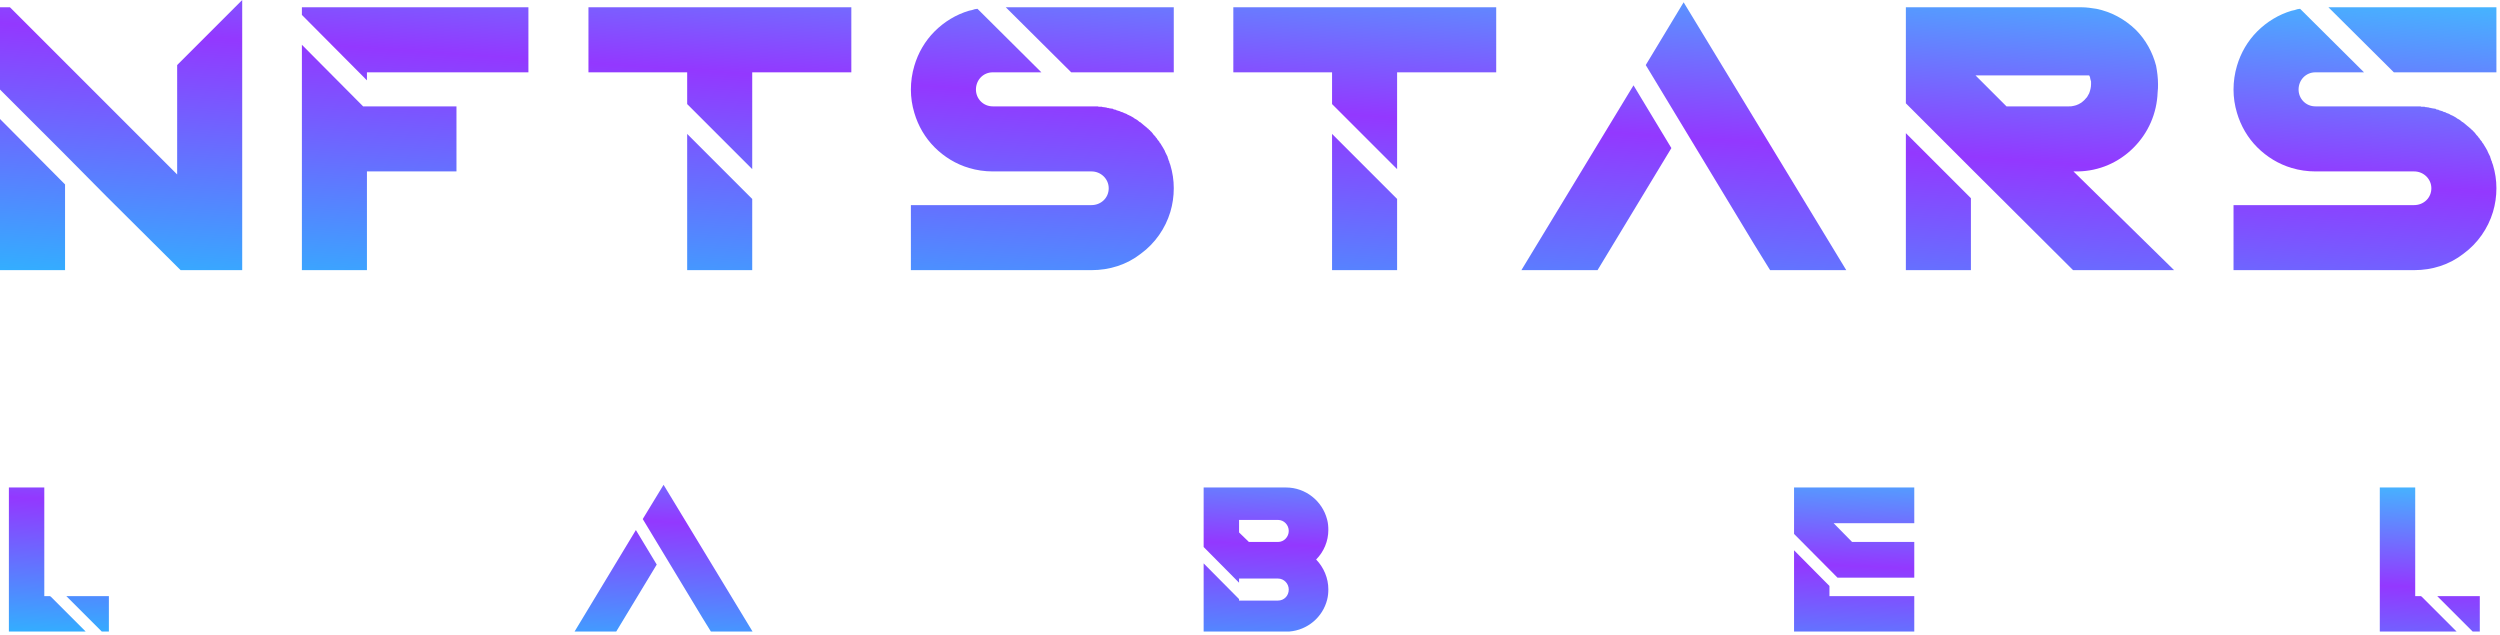 <svg width="197" height="50" viewBox="0 0 197 50" fill="none" xmlns="http://www.w3.org/2000/svg">
<path d="M0 21.287H5.126V14.533L0 9.377V21.287ZM14.081 5.005L13.96 5.126V13.749L0.905 0.694L0.784 0.573H0V7.056L5.126 12.181L8.382 15.468L14.051 21.107L14.232 21.287H19.086V0L14.081 5.005Z" fill="url(#paint0_linear)"/>
<path d="M23.789 3.528V21.287H28.915V13.508H35.97V8.382H28.613L23.789 3.528ZM23.789 0.573V1.176L28.915 6.332V5.699H41.639V0.573H23.789Z" fill="url(#paint1_linear)"/>
<path d="M54.149 21.287H59.275V15.679L54.149 10.553V21.287ZM46.37 0.573V5.699H54.149V8.201L59.275 13.327V5.699H67.085V0.573H46.37Z" fill="url(#paint2_linear)"/>
<path d="M79.256 0.573L84.412 5.699H92.493V0.573H79.256ZM92.221 12.996L92.131 12.754C92.131 12.754 92.131 12.724 92.131 12.694C92.101 12.694 92.101 12.664 92.101 12.664L92.01 12.393V12.362L91.98 12.302C91.92 12.181 91.86 12.061 91.799 11.94V11.91C91.709 11.729 91.588 11.548 91.498 11.398L91.468 11.337C91.437 11.307 91.407 11.277 91.407 11.247H91.377C91.377 11.187 91.347 11.156 91.317 11.126C91.257 11.066 91.226 11.005 91.196 10.975L91.166 10.945V10.915C91.136 10.885 91.136 10.855 91.106 10.855L91.076 10.825C91.076 10.825 91.076 10.794 91.046 10.764L90.985 10.704C90.985 10.674 90.955 10.674 90.925 10.644C90.865 10.553 90.774 10.433 90.684 10.342H90.653C90.653 10.312 90.623 10.282 90.593 10.252C90.563 10.252 90.563 10.222 90.533 10.222L90.503 10.161C90.473 10.161 90.473 10.161 90.473 10.131H90.442C90.412 10.101 90.382 10.071 90.352 10.041C90.292 10.011 90.261 9.95 90.201 9.92C90.081 9.83 89.96 9.709 89.839 9.619H89.809C89.749 9.558 89.689 9.528 89.628 9.468C89.568 9.438 89.508 9.377 89.417 9.347L89.297 9.257C89.206 9.196 89.116 9.166 89.025 9.106H88.995C88.965 9.076 88.905 9.046 88.874 9.046C88.844 9.015 88.814 9.015 88.784 8.985C88.694 8.955 88.633 8.925 88.543 8.895L88.513 8.865C88.452 8.835 88.392 8.835 88.302 8.804L88.272 8.774C88.181 8.744 88.06 8.714 87.97 8.684L87.94 8.654C87.879 8.654 87.819 8.624 87.789 8.624H87.759L87.729 8.593L87.668 8.563H87.638C87.548 8.563 87.487 8.533 87.427 8.533H87.397C87.367 8.503 87.307 8.503 87.246 8.503L87.186 8.473C87.096 8.473 87.035 8.443 86.975 8.443H86.945C86.915 8.443 86.885 8.443 86.824 8.412C86.764 8.412 86.704 8.412 86.613 8.412C86.583 8.412 86.583 8.412 86.583 8.412C86.553 8.412 86.523 8.382 86.523 8.382H86.493C86.462 8.382 86.462 8.382 86.432 8.382C86.372 8.382 86.312 8.382 86.251 8.382H86.191C86.161 8.382 86.161 8.382 86.131 8.382H86.1C86.07 8.382 86.04 8.382 86.01 8.382H78.231C77.477 8.382 76.904 7.779 76.904 7.056C76.904 6.302 77.477 5.699 78.231 5.699H82.06L77.025 0.694L76.814 0.724C76.663 0.784 76.512 0.814 76.361 0.844C75.336 1.146 74.401 1.719 73.648 2.472C72.894 3.226 72.351 4.161 72.05 5.186C71.869 5.789 71.778 6.422 71.778 7.056C71.778 7.689 71.869 8.292 72.05 8.895C72.351 9.92 72.894 10.855 73.648 11.609C74.401 12.362 75.336 12.935 76.361 13.237C76.964 13.418 77.598 13.508 78.231 13.508H86.01C86.764 13.508 87.367 14.111 87.367 14.835C87.367 15.589 86.764 16.162 86.01 16.162H71.778V21.287H86.01C87.427 21.287 88.784 20.865 89.9 19.991C91.015 19.177 91.829 18.001 92.221 16.704C92.402 16.101 92.493 15.468 92.493 14.835C92.493 14.202 92.402 13.599 92.221 12.996Z" fill="url(#paint3_linear)"/>
<path d="M104.966 21.287H110.092V15.679L104.966 10.553V21.287ZM97.186 0.573V5.699H104.966V8.201L110.092 13.327V5.699H117.901V0.573H97.186Z" fill="url(#paint4_linear)"/>
<path d="M119.886 21.287H125.886L131.705 11.669L128.72 6.724L119.886 21.287ZM132.67 0.181L129.685 5.126L138.218 19.237L139.484 21.287H145.485L132.67 0.181Z" fill="url(#paint5_linear)"/>
<path d="M163.388 13.508C163.479 13.508 163.569 13.508 163.66 13.508H163.72H163.75C165.409 13.478 166.946 12.815 168.122 11.639C169.298 10.463 169.962 8.925 170.022 7.267C170.052 7.056 170.052 6.845 170.052 6.633C170.052 6.151 169.992 5.669 169.901 5.186C169.63 4.131 169.087 3.136 168.303 2.352C167.429 1.508 166.373 0.935 165.197 0.694C164.805 0.633 164.413 0.573 164.022 0.573H150.182V8.141L155.308 13.267L163.238 21.167L163.358 21.287H171.318L163.388 13.508ZM163.027 8.382H158.112L155.669 5.94H164.625C164.685 6.03 164.715 6.121 164.715 6.211C164.745 6.272 164.745 6.362 164.775 6.422C164.775 6.453 164.775 6.483 164.775 6.513C164.775 6.543 164.775 6.603 164.775 6.633C164.775 6.875 164.715 7.116 164.625 7.357C164.594 7.417 164.534 7.508 164.504 7.568C164.504 7.598 164.474 7.598 164.474 7.628C164.444 7.659 164.413 7.689 164.413 7.719H164.383C164.383 7.749 164.383 7.749 164.353 7.779C164.353 7.779 164.353 7.779 164.323 7.779C164.323 7.809 164.293 7.84 164.263 7.87C164.082 8.051 163.871 8.201 163.599 8.292C163.539 8.322 163.449 8.322 163.358 8.352C163.268 8.382 163.147 8.382 163.027 8.382ZM150.182 21.287H155.308V15.619L150.182 10.493V21.287Z" fill="url(#paint6_linear)"/>
<path d="M183.48 0.573L188.636 5.699H196.717V0.573H183.48ZM196.445 12.996L196.355 12.754C196.355 12.754 196.355 12.724 196.355 12.694C196.325 12.694 196.325 12.664 196.325 12.664L196.234 12.393V12.362L196.204 12.302C196.144 12.181 196.083 12.061 196.023 11.94V11.91C195.933 11.729 195.812 11.548 195.722 11.398L195.691 11.337C195.661 11.307 195.631 11.277 195.631 11.247H195.601C195.601 11.187 195.571 11.156 195.541 11.126C195.48 11.066 195.45 11.005 195.42 10.975L195.39 10.945V10.915C195.36 10.885 195.36 10.855 195.33 10.855L195.299 10.825C195.299 10.825 195.299 10.794 195.269 10.764L195.209 10.704C195.209 10.674 195.179 10.674 195.149 10.644C195.088 10.553 194.998 10.433 194.907 10.342H194.877C194.877 10.312 194.847 10.282 194.817 10.252C194.787 10.252 194.787 10.222 194.757 10.222L194.727 10.161C194.696 10.161 194.696 10.161 194.696 10.131H194.666C194.636 10.101 194.606 10.071 194.576 10.041C194.516 10.011 194.485 9.95 194.425 9.92C194.304 9.83 194.184 9.709 194.063 9.619H194.033C193.973 9.558 193.912 9.528 193.852 9.468C193.792 9.438 193.732 9.377 193.641 9.347L193.52 9.257C193.43 9.196 193.34 9.166 193.249 9.106H193.219C193.189 9.076 193.129 9.046 193.098 9.046C193.068 9.015 193.038 9.015 193.008 8.985C192.917 8.955 192.857 8.925 192.767 8.895L192.737 8.865C192.676 8.835 192.616 8.835 192.525 8.804L192.495 8.774C192.405 8.744 192.284 8.714 192.194 8.684L192.164 8.654C192.103 8.654 192.043 8.624 192.013 8.624H191.983L191.953 8.593L191.892 8.563H191.862C191.772 8.563 191.711 8.533 191.651 8.533H191.621C191.591 8.503 191.53 8.503 191.47 8.503L191.41 8.473C191.319 8.473 191.259 8.443 191.199 8.443H191.169C191.138 8.443 191.108 8.443 191.048 8.412C190.988 8.412 190.927 8.412 190.837 8.412C190.807 8.412 190.807 8.412 190.807 8.412C190.777 8.412 190.746 8.382 190.746 8.382H190.716C190.686 8.382 190.686 8.382 190.656 8.382C190.596 8.382 190.535 8.382 190.475 8.382H190.415C190.385 8.382 190.385 8.382 190.355 8.382H190.324C190.294 8.382 190.264 8.382 190.234 8.382H182.455C181.701 8.382 181.128 7.779 181.128 7.056C181.128 6.302 181.701 5.699 182.455 5.699H186.284L181.249 0.694L181.037 0.724C180.887 0.784 180.736 0.814 180.585 0.844C179.56 1.146 178.625 1.719 177.872 2.472C177.118 3.226 176.575 4.161 176.273 5.186C176.093 5.789 176.002 6.422 176.002 7.056C176.002 7.689 176.093 8.292 176.273 8.895C176.575 9.92 177.118 10.855 177.872 11.609C178.625 12.362 179.56 12.935 180.585 13.237C181.188 13.418 181.821 13.508 182.455 13.508H190.234C190.988 13.508 191.591 14.111 191.591 14.835C191.591 15.589 190.988 16.162 190.234 16.162H176.002V21.287H190.234C191.651 21.287 193.008 20.865 194.124 19.991C195.239 19.177 196.053 18.001 196.445 16.704C196.626 16.101 196.717 15.468 196.717 14.835C196.717 14.202 196.626 13.599 196.445 12.996Z" fill="url(#paint7_linear)"/>
<path d="M3.936 46.974H3.491L3.491 38.414H0.7L0.7 49.764H6.75L4.007 47.021L3.936 46.974ZM5.226 46.974L8.017 49.764H8.58V46.974H5.226Z" fill="url(#paint8_linear)"/>
<path d="M45.277 49.764H48.56L51.75 44.488L50.108 41.767L45.277 49.764ZM52.289 38.203L50.648 40.9L55.338 48.662L56.018 49.764H59.301L52.289 38.203Z" fill="url(#paint9_linear)"/>
<path d="M104.673 41.767C104.673 41.486 104.65 41.205 104.579 40.947C104.204 39.469 102.867 38.414 101.343 38.414H94.847V43.104L97.638 45.918V45.59H100.71C101.179 45.59 101.554 45.989 101.554 46.458C101.554 46.95 101.179 47.325 100.71 47.325H97.638V47.208L94.847 44.394V49.764H101.343C101.413 49.764 101.507 49.764 101.601 49.764C103.032 49.647 104.228 48.639 104.579 47.255C104.65 46.974 104.673 46.716 104.673 46.434C104.673 45.567 104.321 44.722 103.712 44.089C104.321 43.479 104.673 42.635 104.673 41.767ZM97.638 40.97H100.71C101.179 40.97 101.554 41.369 101.554 41.838C101.554 42.307 101.179 42.706 100.71 42.706H98.412L97.638 41.955V40.97Z" fill="url(#paint10_linear)"/>
<path d="M144.161 46.974V46.176L141.371 43.362V49.764H150.845V46.974H144.161ZM150.845 45.52V42.706H145.944L144.49 41.228H150.845V38.414H141.371V42.072L144.795 45.52H150.845Z" fill="url(#paint11_linear)"/>
<path d="M190.764 46.974H190.319V38.414H187.528V49.764H193.579L190.835 47.021L190.764 46.974ZM192.054 46.974L194.845 49.764H195.408V46.974H192.054Z" fill="url(#paint12_linear)"/>
<defs>
<linearGradient id="paint0_linear" x1="99.171" y1="30.238" x2="102.338" y2="-16.376" gradientUnits="userSpaceOnUse">
<stop offset="0.026" stop-color="#2EB4FF"/>
<stop offset="0.463" stop-color="#9338FF"/>
<stop offset="0.869" stop-color="#2ED9FF"/>
</linearGradient>
<linearGradient id="paint1_linear" x1="99.171" y1="30.238" x2="102.338" y2="-16.376" gradientUnits="userSpaceOnUse">
<stop offset="0.026" stop-color="#2EB4FF"/>
<stop offset="0.463" stop-color="#9338FF"/>
<stop offset="0.869" stop-color="#2ED9FF"/>
</linearGradient>
<linearGradient id="paint2_linear" x1="99.171" y1="30.238" x2="102.338" y2="-16.376" gradientUnits="userSpaceOnUse">
<stop offset="0.026" stop-color="#2EB4FF"/>
<stop offset="0.463" stop-color="#9338FF"/>
<stop offset="0.869" stop-color="#2ED9FF"/>
</linearGradient>
<linearGradient id="paint3_linear" x1="99.171" y1="30.238" x2="102.338" y2="-16.376" gradientUnits="userSpaceOnUse">
<stop offset="0.026" stop-color="#2EB4FF"/>
<stop offset="0.463" stop-color="#9338FF"/>
<stop offset="0.869" stop-color="#2ED9FF"/>
</linearGradient>
<linearGradient id="paint4_linear" x1="99.171" y1="30.238" x2="102.338" y2="-16.376" gradientUnits="userSpaceOnUse">
<stop offset="0.026" stop-color="#2EB4FF"/>
<stop offset="0.463" stop-color="#9338FF"/>
<stop offset="0.869" stop-color="#2ED9FF"/>
</linearGradient>
<linearGradient id="paint5_linear" x1="99.171" y1="30.238" x2="102.338" y2="-16.376" gradientUnits="userSpaceOnUse">
<stop offset="0.026" stop-color="#2EB4FF"/>
<stop offset="0.463" stop-color="#9338FF"/>
<stop offset="0.869" stop-color="#2ED9FF"/>
</linearGradient>
<linearGradient id="paint6_linear" x1="99.171" y1="30.238" x2="102.338" y2="-16.376" gradientUnits="userSpaceOnUse">
<stop offset="0.026" stop-color="#2EB4FF"/>
<stop offset="0.463" stop-color="#9338FF"/>
<stop offset="0.869" stop-color="#2ED9FF"/>
</linearGradient>
<linearGradient id="paint7_linear" x1="99.171" y1="30.238" x2="102.338" y2="-16.376" gradientUnits="userSpaceOnUse">
<stop offset="0.026" stop-color="#2EB4FF"/>
<stop offset="0.463" stop-color="#9338FF"/>
<stop offset="0.869" stop-color="#2ED9FF"/>
</linearGradient>
<linearGradient id="paint8_linear" x1="98.859" y1="54.626" x2="99.805" y2="29.227" gradientUnits="userSpaceOnUse">
<stop offset="0.026" stop-color="#2EB4FF"/>
<stop offset="0.463" stop-color="#9338FF"/>
<stop offset="0.869" stop-color="#2ED9FF"/>
</linearGradient>
<linearGradient id="paint9_linear" x1="98.859" y1="54.626" x2="99.805" y2="29.227" gradientUnits="userSpaceOnUse">
<stop offset="0.026" stop-color="#2EB4FF"/>
<stop offset="0.463" stop-color="#9338FF"/>
<stop offset="0.869" stop-color="#2ED9FF"/>
</linearGradient>
<linearGradient id="paint10_linear" x1="98.859" y1="54.626" x2="99.805" y2="29.227" gradientUnits="userSpaceOnUse">
<stop offset="0.026" stop-color="#2EB4FF"/>
<stop offset="0.463" stop-color="#9338FF"/>
<stop offset="0.869" stop-color="#2ED9FF"/>
</linearGradient>
<linearGradient id="paint11_linear" x1="98.859" y1="54.626" x2="99.805" y2="29.227" gradientUnits="userSpaceOnUse">
<stop offset="0.026" stop-color="#2EB4FF"/>
<stop offset="0.463" stop-color="#9338FF"/>
<stop offset="0.869" stop-color="#2ED9FF"/>
</linearGradient>
<linearGradient id="paint12_linear" x1="98.859" y1="54.626" x2="99.805" y2="29.227" gradientUnits="userSpaceOnUse">
<stop offset="0.026" stop-color="#2EB4FF"/>
<stop offset="0.463" stop-color="#9338FF"/>
<stop offset="0.869" stop-color="#2ED9FF"/>
</linearGradient>
</defs>
</svg>
